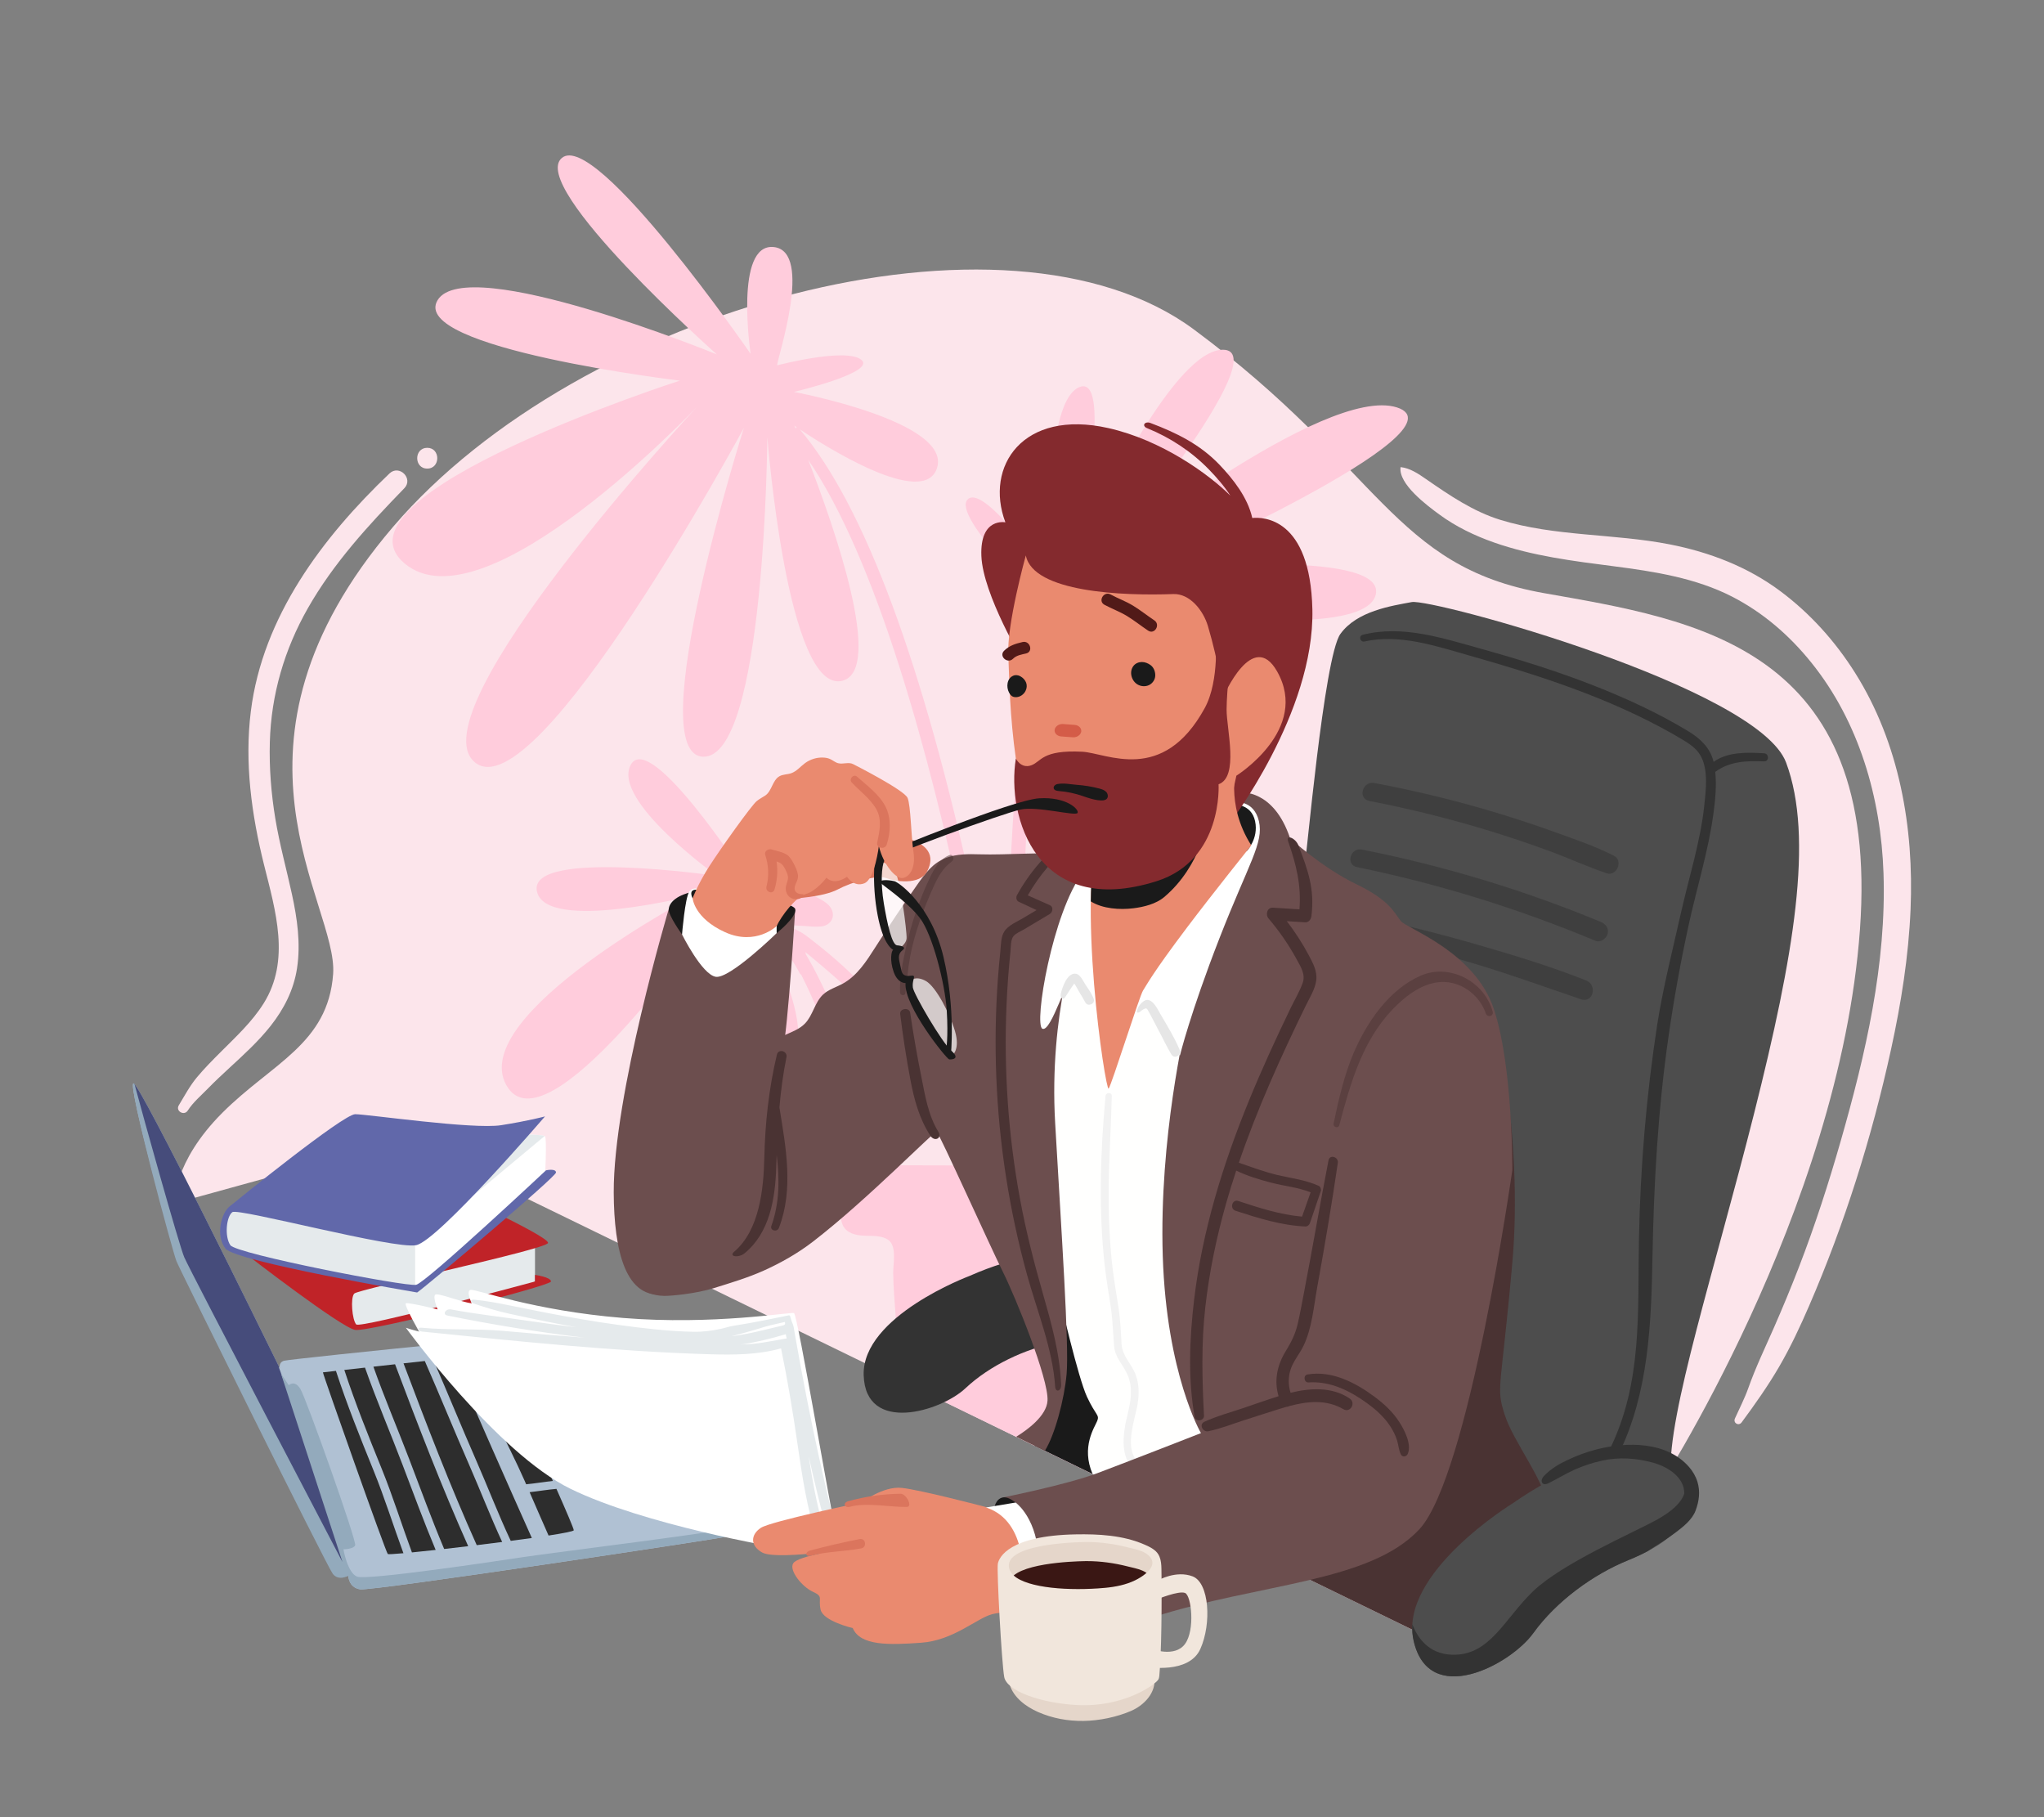 <svg xmlns="http://www.w3.org/2000/svg" enable-background="new 0 0 2250.169 2000" viewBox="0 0 2250.169 2000" id="thoughtful-male-teacher-character-with-laptop">
  <rect x="0" y="0" width="2250.169" height="2000" fill="#808080" stroke="none"/>
  <path fill="#fce5eb" d="M1587.04,1809.498L446.643,1254.286l-254.731,70.291c0,0-1.809-45.058,52.863-99.73
			c54.672-54.672,116.354-75.7,121.961-152.802c5.607-77.102-140.186-250.932,65.887-492.051
			c206.073-241.119,675.694-370.09,881.767-217.288c206.073,152.802,218.689,260.745,385.51,290.184
			c166.821,29.439,370.09,58.878,347.66,370.09c-22.43,311.212-225.699,621.022-225.699,621.022L1587.04,1809.498z"></path>
  <path fill="#fce5eb" d="M428.771 521.133c-73.918 70.493-139.606 157.751-152.626 261.73-7.108 56.763.834 114.226 14.61 169.39 12.553 50.27 29.232 104.822-.608 152.322-12.761 20.313-30.46 36.616-47.284 53.464-8.886 8.899-17.746 17.806-25.823 27.457-8.135 9.719-13.685 20.38-20.225 31.138-3.843 6.323 5.909 11.936 9.873 5.771 5.827-9.061 14.379-16.26 21.88-23.951 7.813-8.009 16.009-15.674 24.24-23.251 15.787-14.534 31.798-29.126 45.136-46.012 14.712-18.625 25.419-39.659 29.04-63.313 4.182-27.319.241-54.845-5.595-81.626-6.034-27.689-13.613-54.956-18.254-82.946-4.626-27.906-6.872-56.301-6.079-84.591 1.463-52.168 16.041-101.811 41.778-147.105 28.221-49.667 66.66-91.444 106.246-132.167C455.449 526.776 439.522 510.88 428.771 521.133zM470.331 492.903c-14.714 0-14.739 22.868 0 22.868C485.045 515.771 485.07 492.903 470.331 492.903zM2042.273 740.698c-21.881-34.767-49.445-65.455-82.384-90.037-35.969-26.844-77.898-42.879-121.731-51.472-61.395-12.036-126.511-8.493-186.529-26.998-29.812-9.192-56.07-27.061-81.708-44.836-8.597-5.96-17.675-12.128-28.079-13.209-2.656 18.767 29.589 42.561 42.896 52.312 18.15 13.301 38.606 23.13 59.782 30.578 42.577 14.976 87.758 20.553 132.302 26.282 44.344 5.703 90.196 12.962 129.866 33.339 34.341 17.64 63.205 42.662 87.452 72.786 52.368 65.062 76.56 148.855 79.342 231.603 3.364 100.044-19.736 199.267-47.104 294.841-13.386 46.745-28.323 93.042-45.856 138.406-8.65 22.383-17.829 44.599-27.465 66.575-9.726 22.182-20.334 44.155-28.418 66.995-4.049 11.441-9.73 22.344-14.698 33.408-2.265 5.044 4.093 8.749 7.376 4.312 14.67-19.826 29.047-40.219 41.454-61.557 12.343-21.228 22.891-43.807 32.654-66.329 19.638-45.302 36.848-91.609 51.853-138.646 15.131-47.433 27.968-95.753 38.584-144.394 11.025-50.514 19.229-101.995 21.415-153.706C2107.089 910.776 2090.912 817.984 2042.273 740.698z"></path>
  <path fill="#ffccdc" d="M1101.263,1284.274c-1.982-6.887-6.097-12.931-10.149-18.842
			c-48.662-70.987-98.147-142.875-162.093-201.195c-9.845-8.979-20.014-17.607-30.526-25.797
			c-5.044-3.931-10.109-8.195-15.529-11.599c-3.618-2.266-7.053-3.552-10.341-5.464c-0.649-1.068-1.306-2.13-1.975-3.185
			c5.571,0.76,12.643,0.84,15.09,1.05c5.826,0.5,12.338,1.091,18.171,0.503c12.574-1.268,17.443-14.022,8.294-23.484
			c-3.415-3.533-7.828-5.901-12.163-8.213c-24.896-13.273-52.918-20.944-80.805-24.885c0,0-103.994-160.596-124.947-121.224
			c-20.952,39.372,94.995,122.126,94.995,122.126s-207.067-30.2-198.28,16.578c8.788,46.779,174.468,4.432,174.468,4.432
			S514.392,1116.7,557.314,1194.274c42.921,77.574,218.906-174.008,218.906-174.008s-76.614,136.056-35.918,170.343
			c40.696,34.287,69.15-169.499,69.15-169.499s18.957,170.075,57.849,144.46c28.173-18.555-2.437-92.682-21.453-132.142
			c0.135-0.664,0.144-1.354-0.045-2.046c-0.68-2.479-1.535-4.873-2.434-7.261c1.032,0.99,2.074,1.969,3.088,2.976
			c4.355,4.328,8.557,8.818,12.605,13.434c8.162,9.304,15.391,18.969,20.919,30.07c0.522,1.049,1.252,1.818,2.099,2.348
			c13.936,27.422,25.32,56.122,35.486,85.13c2.739-13.377,3.002-27.416,1.443-41.678c-0.038-0.349-0.024-0.665-0.009-0.98
			c-10.325-24.875-20.995-46.621-31.984-65.216c0.01-0.733-0.106-1.498-0.391-2.278c30.91,25.337,60.774,51.907,88.439,80.726
			c42.272,44.037,79.461,93.501,105.394,148.761c4.659,9.927,9.249,20.428,17.784,27.312
			C1102.759,1299.163,1103.244,1291.161,1101.263,1284.274z"></path>
  <path fill="#ffccdc" d="M1537.915,448.469c-79.933-25.614-323.8,168.828-323.8,168.828s193.577-233.314,131.757-232.346
			c-51.926,0.813-131.379,164.512-155.482,216.891c-1.785,2.173-3.54,4.453-5.267,6.831c8.287-40.237,38.983-199.389,2.334-182.221
			c-41.911,19.633-30.582,211.997-30.582,211.997s-72.456-106.33-91.374-88.975c-18.918,17.354,80.88,113.234,80.88,113.234
			s1.105,8.627,3.268,21.816c-23.349,74.326-36.342,183.711-38.767,327.319c-1.178,69.923,0.438,138.13,2.83,195.12
			c-10.334-62.388-24.299-139.272-41.857-219.947c-56.059-257.587-120.413-430.586-191.311-514.359
			c26.891,17.94,136.352,87.578,150.951,42.562c16.662-51.378-157.491-83.842-157.491-83.842s91.11-21.463,74.196-35.326
			c-16.914-13.863-92.635,6.075-92.635,6.075c-0.61-6.156,40.422-125.216-3.58-130.177c-44.003-4.962-25.644,117.535-25.644,117.535
			S655.758,142.222,618.494,173.887c-37.264,31.665,170.61,216.182,170.61,216.182s-275.331-112.563-307.382-59.66
			c-32.051,52.904,266.735,88.552,266.735,88.552s-391.555,125.835-303.298,201c88.257,75.165,321.738-171.749,321.738-171.749
			S455.172,783.689,522.828,839.141c67.655,55.452,296.057-368.11,296.057-368.11s-113.559,359.343-44.935,361.864
			c68.624,2.521,70.777-351.994,70.777-351.994s21.912,283.756,82.551,268.421c46.359-11.723-8.96-169.582-37.586-243.282
			c75.118,109.959,133.262,321.904,173.291,511.616c-0.064-0.092-0.136-0.182-0.201-0.274c3.267,13.294,6.277,26.645,8.578,40.157
			c0.072,0.42,0.094,0.824,0.086,1.215c11.886,59.078,21.936,114.992,30.107,163.745c-2.736-9.524-5.58-18.812-8.516-27.666
			c-3.562-10.74-7.174-21.06-10.83-30.98c-0.939,10.748-3.172,21.185-6.873,31.17c9.96,30.183,18.568,60.49,25.736,88.119
			c-41.71-0.29-83.42-0.631-125.131-0.53c-10.244,0.025-38.623-5.248-46.994,1.944c-10.01,8.6-4.95,42.416-3.552,53.976
			c0.507,4.186,1.213,8.494,3.488,12.045c4.214,6.576,12.699,8.938,20.494,9.436c7.794,0.497,15.83-0.307,23.247,2.142
			c3.019,0.997,5.952,2.598,7.852,5.149c6.158,8.271,2.73,24.291,2.829,34.022c0.157,15.388,1.533,30.884,2.61,46.23
			c0.973,13.875-2.742,46.849,1.493,70.007l229.775,112.007c17.023-4.378,35.552-13.909,44.632-24.831
			c2.017-2.426,2.593-5.704,3.098-8.819c6.526-40.308,13.054-80.616,19.58-120.924c4.114-25.412,6.368-51.62,7.556-77.333
			c1.015-21.966,0.134-27.246,24.923-29.479c7.104-0.64,13.996-3.462,19.506-7.99c-0.355-19.897,2.929-43.898-1.125-63.326
			c-3.031-14.525-11.987-12.214-25.298-12.271c-23.445-0.1-46.89-0.326-70.335-0.489c-35.659-0.248-71.317-0.496-106.976-0.745
			c-8.268-148.291-15.319-407.99,22.799-566.762c10.277,50.245,28.991,115.281,55.081,99.69
			c41.404-24.743-28.221-154.572-28.221-154.572s138.052,169.483,185.095,123.543c47.042-45.94-114.598-115.052-114.598-115.052
			s248.776,37.255,261.594-15.612c12.818-52.867-242.653-27.543-242.653-27.543S1617.849,474.083,1537.915,448.469z
			 M875.768,471.415c-0.76-1.813-1.18-2.798-1.18-2.798s0.862,0.602,2.456,1.686L875.768,471.415z"></path>
  <g>
    <path fill="#e5eaec" d="M588.969,1371.758v38.765l-17.594,9.691c0,0-173.742,46.034-182.539,38.766
				c-8.797-7.269-18.147-52.563-18.147-52.563L588.969,1371.758z"></path>
    <path fill="#c02328" d="M272.274,1381.45c0,0,103.366,79.953,118.76,82.376c15.395,2.423,215.529-48.457,215.529-53.302
				c0-4.846-17.594-7.268-17.594-7.268v7.268c0,0-192.436,52.091-196.835,47.245c-4.399-4.846-6.598-29.074-2.199-33.92
				c4.399-4.846,211.13-48.457,213.329-55.725c2.199-7.269-125.359-65.417-125.359-65.417L272.274,1381.45z"></path>
    <path fill="#fff" d="M553.781,1248.194c0,0,43.985,0,46.185,2.423c2.199,2.423,0,46.034,0,46.034l-142.953,123.564
				l-189.137-38.765c0,0-21.993-4.846-21.993-24.229s6.598-29.074,24.192-38.765
				C287.669,1308.765,553.781,1248.194,553.781,1248.194z"></path>
    <path fill="#e5eaec" d="M599.617,1250.388c-4.669-2.194-45.836-2.194-45.836-2.194s-266.112,60.571-283.706,70.262
				c-17.594,9.691-24.192,19.382-24.192,38.765s21.993,24.229,21.993,24.229l189.137,38.765v-50.879L599.617,1250.388z"></path>
    <path fill="#6168aa" d="M459.212,1422.638c0,0-200.134-33.92-211.13-48.457c-10.996-14.537-4.398-38.765,4.399-46.034
				c8.797-7.269,125.358-101.759,138.554-101.759c13.196,0,129.757,16.96,160.547,12.114c30.79-4.846,48.384-9.691,48.384-9.691
				s-117.661,136.89-141.853,141.736c-24.192,4.846-195.735-41.188-202.333-36.342c-6.598,4.846-8.797,26.651-2.199,36.342
				c6.598,9.691,193.536,46.034,204.532,43.611c10.996-2.423,142.953-125.987,142.953-125.987s10.996-2.423,10.996,2.423
				C612.062,1295.439,471.308,1414.158,459.212,1422.638z"></path>
    <path fill="#b0c1d3" d="M308.197,1506.402c0,0-2.15-6.45,4.3-8.601c6.45-2.15,367.673-38.702,376.273-36.552
				c8.601,2.15,135.459,199.962,137.609,215.013c2.15,15.051-17.201,12.901-25.802,15.051
				c-8.601,2.15-391.324,60.204-404.225,58.054c-12.901-2.15-12.901-15.051-12.901-15.051s-6.45,4.3-12.901-4.3
				c-6.451-8.601-172.011-335.421-176.311-346.172c-4.3-10.75-53.753-189.212-47.303-191.362
				C153.388,1190.332,308.197,1506.402,308.197,1506.402z"></path>
    <path fill="#2d2d2d" d="M411.191 1618.468c-14.709-36.17-29.226-72.432-41.374-109.55-8.818.992-14.316 1.614-14.316 1.614 0 2.38 69.036 197.586 71.416 199.966.413.413 6.855.037 17.207-.891C432.985 1679.297 423.37 1648.414 411.191 1618.468zM443.261 1612.548c-13.598-35.828-28.745-71.062-41.452-107.22-8.272.925-16.047 1.797-22.764 2.552 12.056 36.636 26.398 72.446 40.925 108.167 12.385 30.455 22.128 61.874 33.51 92.677 7.602-.747 16.477-1.679 26.124-2.74C466.713 1675.151 455.119 1643.792 443.261 1612.548zM434.92 1501.644c-7.943.879-16.029 1.779-23.856 2.651 12.117 34.251 26.427 67.661 39.373 101.606 12.622 33.096 24.769 66.394 38.517 99.041 8.479-.956 17.402-1.993 26.467-3.075C486.096 1636.155 460.266 1568.977 434.92 1501.644zM516.306 1611.927c-16.566-37.81-32.06-76.08-48.666-113.872-7.124.771-15.088 1.643-23.416 2.561 25.343 67.315 51.171 134.473 80.607 200.119 9.39-1.141 18.825-2.319 27.998-3.5C539.852 1669.171 528.689 1640.19 516.306 1611.927zM542.982 1557.452c10.252-.584 20.436-1.92 30.652-2.972-5.78-11.787-9.944-19.602-11.026-20.143-2.872-1.436-17.426.159-29.053 1.651C536.54 1543.204 539.688 1550.357 542.982 1557.452zM612.563 1638.784c-9.896.845-19.678 2.556-29.53 3.646 6.937 15.915 13.81 31.857 20.862 47.719 16.8-2.595 27.749-4.731 27.749-5.837C631.644 1682.605 623.381 1663.148 612.563 1638.784zM577.234 1629.178c.667 1.516 1.328 3.036 1.994 4.553 9.845-.908 19.6-2.636 29.44-3.685-10.122-22.619-21.745-47.949-30.821-66.874-10.255.952-20.467 2.303-30.731 3.07C557.145 1587.228 567.884 1607.933 577.234 1629.178zM498.834 1496.267c-.643-.767-1.216-1.209-1.691-1.209-1.066 0-8.774.778-20.067 1.982 16.015 36.627 31.048 73.676 47.091 110.292 12.883 29.403 24.432 59.572 38.085 88.678 8.136-1.07 15.956-2.13 23.231-3.155C556.231 1627.489 527.374 1561.947 498.834 1496.267zM539.993 1490.297l-19.044 2.38 4.761 9.522-15.521 1.725c2.714 5.569 5.399 11.152 8.01 16.771l14.653-1.832 4.761 9.522 21.425-2.381L539.993 1490.297z"></path>
    <path fill="#464c7b" d="M307.122,1505.327l-0.059-1.238c-13.858-28.257-151.949-309.475-159.946-311.549
				c4.972,46.904,44.151,173.85,45.608,178.561c1.711,5.533,146.648,293.336,165.999,329.889
				c19.351,36.552,23.651,32.252,23.651,32.252l-30.102-103.206L307.122,1505.327z"></path>
    <path fill="#93aabc" d="M383.452,1734.316c0,0,0,12.901,12.901,15.051c12.901,2.15,395.625-55.903,404.225-58.054
				c8.6-2.15,27.952,0,25.802-15.051c-0.199-1.394-1.473-4.362-3.617-8.59c0.566,5.164-0.376,9.46-3.908,11.815
				c-6.45,4.3-215.013,30.102-242.965,34.402c-27.952,4.3-172.011,25.802-182.762,21.501c-10.751-4.3-15.051-30.102-15.051-30.102
				s10.751,0,12.901-4.3c2.15-4.301-53.753-161.26-60.204-172.011c-6.45-10.751-12.901-4.3-12.901-4.3l-8.601-12.901l67.729,207.488
				c0,0-167.711-320.37-174.161-335.421c-5.608-13.085-45.315-155.044-54.749-190.497c-0.54-0.622-0.938-0.937-1.155-0.865
				c-6.45,2.15,43.003,184.911,47.303,195.662c4.3,10.751,165.56,335.421,172.011,344.021
				C372.701,1740.766,383.452,1734.316,383.452,1734.316z"></path>
    <path fill="#93aabc" d="M758.344,1611.193c-3.681-7.419-7.367-14.832-11.142-22.205c-2.048-4.001-9.14-0.606-7.154,3.498
				c2.929,6.052,5.914,12.073,8.912,18.089c-18.461,3.972-70.6,13.826-76.662,13.515c-3.911,1.355-7.328,0.312-10.248-3.13
				c-1.315-2.502-2.63-5.003-3.944-7.505c-4.602-8.756-9.203-17.512-13.805-26.267c-4.602-8.756-9.198-17.515-13.805-26.267
				c-2.633-5-5.277-9.994-7.918-14.99c-2.75-5.201-9.109-11.476-2.791-16.681c5.404-4.452,17.452-6.507,23.832-7.797
				c11.221-2.269,24.502-2.805,35.722-5.074c3.945-0.798,9.134-6.436,5.13-5.677c-14.058,2.669-34.605,3.969-48.66,6.654
				c-8.126,1.553-20.823,2.534-26.786,9.288c-5.032,5.699,1.099,12.57,3.963,18.048c6.876,13.149,13.771,26.288,20.679,39.42
				c6.576,12.502,12.998,25.1,19.734,37.516c5.12,9.438,8.612,11.906,19.345,10.45c27.274-3.702,56.575-9.035,83.492-14.746
				C759.11,1616.723,759.373,1613.269,758.344,1611.193z"></path>
    <g>
      <path fill="#4d4d4d" d="M1436.121,953.541c1.633-2.056,21.259-230.558,39.483-255.792
				c18.224-25.233,56.074-30.841,78.504-35.046c22.43-4.205,381.304,93.924,412.145,176.634
				c30.841,82.71,8.411,213.082-35.046,385.51c-43.458,172.428-95.568,332.679-91.943,396.945
				c3.626,64.265-147.775,90.901-174.41,81.088c-26.635-9.813-204.721-179.893-204.721-179.893L1436.121,953.541z"></path>
      <path fill="#333" d="M1942.007,829.141c-18.145-1.095-40.154-1.814-55.541,9.452
				c-3.847-15.652-14.524-25.605-28.185-33.895c-32.943-19.989-68.247-36.169-104.078-50.223
				c-40.423-15.855-82.009-28.721-123.819-40.36c-42.022-11.698-86.601-26.596-130.34-15.341c-4.74,1.22-2.733,8.363,2.015,7.308
				c38.714-8.601,78.669,4.991,115.663,15.508c36.057,10.251,71.983,21.044,107.252,33.776
				c35.479,12.807,70.294,27.494,103.561,45.324c8.135,4.36,16.216,8.866,24.108,13.655c7.413,4.497,14.872,9.461,19.305,17.137
				c8.975,15.543,6.016,38.421,4.196,55.41c-4.243,39.597-16.672,78.119-25.4,116.862c-8.757,38.874-20.373,85.06-26.426,124.445
				c-11.969,77.889-18.512,156.452-20.056,235.23c-1.577,80.405,4.148,157.979-32.19,231.927c-3.159,6.429,6.472,12.097,9.646,5.638
				c33.181-67.523,36.095-143.675,37.437-217.494c1.481-81.476,6.112-162.494,17.74-243.218
				c5.94-41.234,13.367-82.253,22.266-122.95c8.808-40.279,21.36-80.106,26.981-121.008c2.086-15.182,3.723-31.249,2.119-46.711
				c15.965-11.816,34.437-12.336,53.748-11.579C1947.751,838.26,1947.687,829.485,1942.007,829.141z"></path>
      <path fill="#333" d="M1776.699 941.886c-20.188-10.329-42.299-17.806-63.598-25.516-21.845-7.908-43.907-15.218-66.15-21.922-44.087-13.288-88.878-24.142-134.132-32.635-12.878-2.417-18.431 17.253-5.45 19.77 44.764 8.677 89.063 19.663 132.656 33.042 21.798 6.69 43.418 13.958 64.828 21.802 21.366 7.828 42.2 17.416 63.712 24.757C1779.824 965.026 1787.356 947.339 1776.699 941.886zM1762.211 1014.708c-84.817-35.179-173.007-61.781-263.069-79.652-12.594-2.499-18.013 16.745-5.334 19.347 89.958 18.46 177.929 45.748 262.65 81.172 5.394 2.255 11.902-2.432 13.31-7.557C1771.479 1021.795 1767.631 1016.956 1762.211 1014.708zM1746.276 1079.234c-39.465-15.727-80.587-28.127-121.378-39.894-40.941-11.811-82.288-22.152-123.955-31.068-12.521-2.679-17.893 16.452-5.31 19.263 41.574 9.288 82.841 19.94 123.686 32.043 40.912 12.124 80.883 26.618 121.251 40.354C1753.869 1104.458 1758.824 1084.234 1746.276 1079.234z" opacity=".5"></path>
    </g>
    <path fill="#4a3333" d="M1656.443,1557.087c-9.813-30.841-4.205-25.234,8.411-166.821
			c12.617-141.587-21.028-278.969-21.028-278.969l-79.906,217.287l-248.517,348.666l271.636,132.248l59.46-41.906
			c32.526-40.336,63.101-83.666,60.41-101.161C1701.303,1629.983,1666.256,1587.927,1656.443,1557.087z"></path>
    <g>
      <path fill="#4d4d4d" d="M1665.556,1654.515c0,0-126.167,77.102-109.345,151.4c16.822,74.298,106.541,26.635,131.774-8.411
				s65.887-64.485,103.737-79.906c37.85-15.42,75.7-39.252,65.887-79.906C1847.797,1597.039,1772.096,1580.217,1665.556,1654.515z"></path>
      <path fill="#333" d="M1859.409,1614.679c-24.624-28.235-68.375-27.876-101.719-19.356
				c-11.132,2.844-21.959,6.875-32.331,11.809c-9.904,4.711-17.724,9.318-25.457,17.244c-5.352,5.485-2.262,11.469,4.206,8.411
				c9.403-4.446,19.52-10.788,29.089-15.076c9.647-4.323,19.799-7.592,30.105-9.924c18.873-4.269,37.798-2.954,56.643,2.212
				c15.727,4.312,34.602,15.899,34.172,34.121c-3.328,9.851-13.097,19.146-30.151,28.62
				c-25.234,14.019-103.737,47.663-135.98,78.504c-32.243,30.841-47.663,71.495-89.719,70.093
				c-25.969-0.866-38.031-19.364-43.466-33.394c-0.36,5.981,0.055,11.986,1.411,17.973c16.822,74.298,106.541,26.635,131.774-8.411
				s65.887-64.485,103.737-79.906c4.835-1.97,9.623-4.059,14.335-6.311c2.349-1.122,4.678-2.285,6.983-3.494
				c2.049-1.075,3.615-2.469,5.541-3.659c8.785-5.427,17.46-10.865,25.722-17.083c8.415-6.333,18.469-14.142,22.289-24.317
				c3.835-10.217,5.333-20.881,2.115-31.51C1866.855,1625.107,1863.602,1619.487,1859.409,1614.679z"></path>
    </g>
    <g>
      <path fill="#333" d="M1067.207,1404.461c0,0-118.439,44.173-116.415,109.268c2.025,65.095,85.082,39.697,111.964,14.39
				c26.882-25.306,65.794-43.396,100.071-50.177c34.276-6.781,69.922-20.621,68.304-56.339
				C1229.513,1385.887,1168.718,1359.447,1067.207,1404.461z"></path>
    </g>
    <g>
      <path fill="#1a1a1a" d="M1217.139,1629.408c6.101-0.158,10.058-0.548,10.337-0.827l63.083-140.186l-65.887-92.523
				l-89.719,35.047c0,0,22.43,51.869,26.635,91.12c3.945,36.816-15.542,39.102-22.603,69.319L1217.139,1629.408z"></path>
      <path fill="#fffffe" d="M1399.904,1627.179l68.691-619.62l-242.521-89.719l-130.372,151.4l71.495,361.679
				c0,0,19.626,85.513,29.439,106.541c9.813,21.028,14.019,19.626,11.215,26.635c-2.664,6.66-17.961,28.512-5.053,58.33
				l37.235,18.128C1296.712,1645.864,1399.904,1627.179,1399.904,1627.179z"></path>
      <path fill="#f2f2f2" d="M1258.93,1614.366c-23.162-13.615-11.457-44.74-7.327-64.998
				c2.412-11.833,2.962-23.914-1.099-35.461c-4.348-12.362-15.005-20.98-15.79-34.51c-0.775-13.379-1.33-26.497-3.316-39.788
				c-2.193-14.681-4.892-29.268-6.621-44.018c-3.459-29.515-4.495-59.262-4.245-88.963c0.281-33.458,2.669-66.829,3.421-100.266
				c0.101-4.505-6.498-4.348-6.9,0c-5.695,61.609-7.796,124.926-0.919,186.505c1.637,14.652,4.104,29.163,6.402,43.72
				c2.387,15.122,2.681,29.985,3.954,45.161c1.085,12.936,9.976,20.321,14.849,31.654c6.159,14.324,3.525,28.899-0.056,43.495
				c-5.133,20.923-10.421,52.478,13.584,64.419C1259.469,1623.606,1263.441,1617.017,1258.93,1614.366z"></path>
    </g>
    <g>
      <path fill="#6c4e4e" d="M1118.647,1581.457l31.6,15.385c10.928-17.065,21.557-56.999,23.958-84.615
				c2.804-32.243-5.607-154.204-12.617-276.165c-7.009-121.961,25.233-208.876,25.233-208.876l65.887-74.298
				c0,0-28.037-8.411-71.494-12.617c-29.715-2.876-73.189,1.055-103.078,0.07c-11.93-0.393-24.802-0.417-36.163,3.753
				c-14.95,5.487-23.395,17.153-32.363,29.91c-15.826,22.512-31.146,45.381-45.944,68.583
				c-9.769,15.317-19.997,31.443-35.943,40.146c-7.212,3.936-15.471,6.269-21.506,11.844c-9.343,8.63-11.26,23.046-20.161,32.13
				c-6.136,6.262-14.784,9.193-22.733,12.89c-7.463,3.471-15.347,8.202-17.646,16.536c-1.431,5.189-2.001,9.609-4.612,14.507
				c-3.644,6.833-7.38,13.619-11.049,20.44c-10.373,19.289-20.636,38.638-30.763,58.058c-7.657,14.685-14.799,29.752-22.867,44.211
				c-2.697,4.833-6.874,8.852-10.1,13.362c-4.374,6.115-9.846,11.335-15.35,16.415c-13.9,12.829-28.354,25.258-39.917,40.228
				c-5.224,6.763-9.881,14.133-12.264,22.34c-2.383,8.207-2.308,17.375,1.598,24.976c5.779,11.247,18.635,15.459,30.627,15.699
				c7.786,0.156,35.287-2.459,54.855-8.557c18.321-5.71,37.545-11.444,54.981-19.296c19.224-8.658,37.718-19.175,54.422-32.082
				c61.682-47.663,133.176-121.961,135.98-120.559c2.804,1.402,58.878,126.167,72.897,154.204
				c14.019,28.037,50.467,117.756,49.065,141.587C1152.191,1558.441,1131.073,1573.816,1118.647,1581.457z"></path>
      <path fill="#4a3333" d="M1180.923 927.362c3.654-2.992-1.253-9.457-5.096-6.605-23.315 17.299-42.275 39.135-56.29 64.562-1.274 2.31-.746 5.972 1.886 7.195 6.572 3.053 13.129 6.136 19.694 9.206-4.902 2.923-9.801 5.852-14.701 8.778-6.735 4.023-16.503 7.89-20.845 14.847-3.909 6.262-3.606 15.023-4.352 22.125-1.021 9.725-1.892 19.466-2.611 29.218-2.677 36.351-3.269 72.849-1.794 109.267 2.969 73.307 14.311 146.311 33.791 217.045 11.019 40.009 28.245 81.564 30.984 123.245.458 6.971 6.866 4.993 6.586-2.101-1.368-34.611-10.927-68.255-20.394-101.358-9.751-34.096-18.481-68.362-24.915-103.255-12.967-70.316-17.885-142.127-14.805-213.559.843-19.539 2.283-39.051 4.324-58.502.516-4.923.09-13.203 3.377-17.114 2.751-3.274 7.921-5.216 11.542-7.378 9.499-5.672 19.014-11.317 28.484-17.036 3.271-1.975 3.965-7.823 0-9.605-8.098-3.641-16.225-7.212-24.339-10.813C1144.202 963.226 1161.014 943.664 1180.923 927.362zM1032.969 1245.691c-11.37-18.473-14.704-40.696-18.929-61.646-4.642-23.023-8.645-46.187-12.079-69.421-.91-6.159-11.744-4.772-10.972 1.485 3.004 24.315 6.722 48.51 11.282 72.584 4.063 21.455 9.757 42.731 21.936 61.388C1028.802 1257.119 1037.434 1252.947 1032.969 1245.691z"></path>
      <path fill="#4a3333" d="M1045.12,941.254c-10.325,4.075-16.485,14.537-21.092,24.089
				c-6.311,13.085-11.729,26.642-16.373,40.402c-4.758,14.1-8.448,28.459-11.571,43c-3.028,14.096-5.811,29.226-5.256,43.697
				c0.122,3.182,5.388,4.284,5.873,0.795c1.866-13.421,2.736-26.892,5.213-40.254c2.398-12.93,6.054-25.62,10.268-38.068
				c4.391-12.97,9.526-25.7,15.182-38.168c5.195-11.448,10.33-21.12,20.616-28.707
				C1051.046,945.78,1049.379,939.573,1045.12,941.254z" opacity=".5"></path>
    </g>
    <g>
      <path fill="#6c4e4e" d="M1664.854,1287.93c0,0-47.663,336.445-102.335,395.323
				c-54.672,58.878-176.739,59.414-292.988,96.728c-113.55,36.448-145.793,26.635-145.793,26.635l-19.626-158.41
				c0,0,70.093-14.019,103.737-26.635c33.644-12.617,114.251-44.158,114.251-44.158s-37.85-64.485-42.056-194.858
				c-4.205-130.372,25.233-253.736,25.233-253.736l60.28-256.539c0,0,36.448-4.206,54.672,50.467c0,0,35.047,32.243,72.896,50.467
				c37.85,18.224,42.056,32.243,49.065,40.654c7.009,8.411,81.308,33.645,102.335,96.728
				C1665.556,1173.679,1664.854,1287.93,1664.854,1287.93z"></path>
      <path fill="#4a3333" d="M1485.792,1539.304c-19.248-13.003-43.255-11.656-65.051-6.294
				c-2.623-8.273-2.701-17.265,0.009-25.58c3.087-9.474,9.892-17.12,14.188-26.012c9.394-19.44,11.229-42.941,15.033-63.964
				c8.27-45.707,16.088-91.505,22.787-137.469c0.962-6.597-8.915-9.647-10.244-2.824c-9.391,48.216-17.559,96.659-26.874,144.89
				c-2.277,11.791-4.344,23.674-7.095,35.366c-2.598,11.043-7.139,20.045-13.037,29.637c-9.684,15.747-13.068,32.649-7.962,49.722
				c-13.143,4.115-26.14,8.759-39.182,13.171c-14.144,4.785-29.079,8.725-42.617,15.043c-6.123,2.857-1.578,11.56,4.367,10.359
				c13.236-2.674,26.25-7.897,39.112-12.017c12.829-4.109,25.636-8.299,38.497-12.31c2.695-0.841,5.411-1.658,8.14-2.43
				c1.163-0.001,2.347-0.344,3.422-0.941c20.036-5.33,40.685-7.566,59.627,3.428
				C1486.58,1555.53,1493.001,1544.173,1485.792,1539.304z"></path>
      <path fill="#4a3333" d="M1540.549,1565.356c-7.063-11.07-16.74-20.052-27.208-27.845
				c-20.974-15.614-47.162-29.276-74.047-24.628c-4.915,0.849-3.807,9.065,1.182,8.734c24.506-1.624,46.324,9.524,65.601,23.685
				c9.29,6.824,18.081,14.863,24.414,24.57c3.179,4.873,5.787,10.057,7.512,15.624c1.607,5.186,1.768,10.721,4.289,15.565
				c1.813,3.484,6.346,2.042,7.567-0.989C1554.126,1589.474,1546.189,1574.197,1540.549,1565.356z"></path>
      <path fill="#4a3333" d="M1643.279,1113.622c-9.284-34.034-48.192-53.421-79.318-39.701
				c-35.364,15.589-59.669,51.781-74.241,86.172c-9.843,23.231-16.56,51.914-21.59,76.603c-0.828,4.066,5.188,5.814,6.273,1.729
				c12.088-45.514,25.17-92.52,58.667-127.449c14.749-15.38,34.94-31.022,57.404-30.102c20.664,0.847,38.676,15.565,45.327,34.809
				C1637.416,1120.353,1644.607,1118.491,1643.279,1113.622z" opacity=".5"></path>
      <path fill="#4a3333" d="M1451.71,1305.248c-14.45-6.598-30.101-8.305-45.416-11.934
				c-14.579-3.455-28.399-8.652-42.485-13.506c20.258-59.349,46.221-116.681,73.723-173.003c4.221-8.645,9.949-17.544,11.398-27.178
				c1.571-10.441-3.709-19.86-8.453-28.758c-6.92-12.977-14.956-25.289-23.864-36.958c6.72,0.422,13.441,0.845,20.161,1.268
				c4.062,0.256,6.526-3.415,6.947-6.947c3.563-29.824-3.545-49.69-14.378-77.774c-3.115-8.075-14.168-12.622-11.215-4.205
				c8.872,25.288,14.493,48.079,12.405,74.641c-9.72-0.61-19.44-1.219-29.161-1.829c-6.492-0.407-8.51,7.636-4.911,11.855
				c11.809,13.841,22.156,28.825,30.87,44.802c4.415,8.096,10.114,16.644,6.775,26.094c-3.322,9.403-8.798,18.457-13.141,27.435
				c-16.267,33.626-31.853,67.587-46.004,102.163c-28.864,70.525-51.581,144.006-60.493,219.901
				c-4.948,42.133-6.748,86.299,0.644,128.245c1.027,5.828,10.629,4.49,10.326-1.398c-2.051-39.875-3.062-79.159,1.394-118.94
				c4.371-39.017,12.384-77.552,23.13-115.3c3.389-11.905,7.067-23.712,10.948-35.448c12.372,5.935,25.889,10.025,39.068,13.411
				c14.139,3.633,29.221,5.039,42.838,10.493c-3.142,8.912-6.285,17.825-9.428,26.736c-24.153-2.142-47.273-9.619-70.202-17.209
				c-6.835-2.263-9.791,8.55-2.969,10.772c25.049,8.157,50.286,16.101,76.793,17.291c2.411,0.108,4.364-1.734,5.092-3.877
				c3.976-11.707,7.957-23.412,11.936-35.118C1454.696,1309.04,1453.64,1306.13,1451.71,1305.248z"></path>
    </g>
    <g>
      <path fill="#1a1a1a" d="M1094.3,1660.824c0,0,1.402-11.215,9.813-12.617c8.411-1.402,19.229,10.569,19.229,10.569
				l14.415,115.598c0,0-5.608,28.037-11.215,30.841c-5.608,2.804-14.019,0-25.233-60.28
				C1090.094,1684.655,1094.3,1660.824,1094.3,1660.824z"></path>
      <path fill="#fff" d="m1084.487 1659.422 33.645-5.607c0 0 25.233 18.224 25.233 65.887s-5.607 53.271-5.607 53.271l-21.976.829L1084.487 1659.422zM464.242 1470.818c0 0-20.155-34.936-17.468-36.279 2.687-1.344 34.935 6.718 34.935 6.718s-5.375-13.437-2.687-16.124c2.687-2.687 28.217 8.062 40.31 9.406 0 0-6.718-13.437-1.344-14.78 5.375-1.344 68.527 22.842 167.959 30.904 99.432 8.062 184.083-6.718 188.114-5.375 4.031 1.344 41.654 225.737 45.685 237.83 4.031 12.093-22.843 13.437-22.843 13.437L464.242 1470.818z"></path>
      <path fill="#fff" d="M910.561,1679.045c0,0-49.655-218.804-62.028-217.633
				c-16.555,1.567-112.868,18.812-292.921,16.124c-66.921-0.999-108.837-16.124-108.837-16.124s100.115,137.723,181.396,177.365
				s227.081,64.496,227.081,64.496L910.561,1679.045z"></path>
      <path fill="#e5eaec" d="M917.191,1670.867c-3.024-12.3-5.961-24.621-8.813-36.962
				c-4.828-20.891-9.412-41.839-13.772-62.833c-4.359-20.99-8.494-42.026-12.425-63.1c-1.967-10.545-3.883-21.099-5.75-31.662
				c-0.934-5.285-1.815-10.58-2.767-15.861c-0.332-1.845-0.957-3.26-1.692-4.947c-0.931-2.136-1.269-4.495-2.111-6.675
				c-0.128-0.331-0.276-0.679-0.57-0.877c-0.393-0.265-0.916-0.181-1.381-0.086c-4.963,1.011-9.926,2.021-14.89,3.032
				c-4.279,0.872-8.558,1.743-12.843,2.583c-5.703,1.119-11.417,2.183-17.141,3.192c-5.3,0.934-10.608,1.822-15.924,2.661
				c-4.56,0.721-8.837,2.298-13.387,3.266c-9.993,2.127-20.18,3.475-30.413,3.272c-27.595-0.546-55.394-3.851-82.715-7.598
				c-26.718-3.664-53.291-8.324-79.763-13.454c-13.25-2.568-26.483-5.223-39.705-7.935c-13.05-2.678-25.837-5.07-39.111-6.377
				c-4.201-0.414-4.948,2.803-1.344,4.031c13.082,4.459,27.118,8.667,40.606,11.606c13.603,2.964,27.222,5.851,40.875,8.578
				c10.832,2.163,21.683,4.238,32.555,6.198c-18.446-2.179-36.859-4.63-55.224-7.373c-26.848-4.01-56.336-7.185-82.997-12.291
				c-5.822-1.115-9.905,5.524-4.031,6.718c47.619,9.681,99.883,18.273,148.134,24.024c1.097,0.13,2.196,0.245,3.294,0.373
				c-30.026-2.264-60.029-4.832-90.026-7.492c-29.702-2.633-59.939-0.624-89.619-3.469c-5.655-0.542-5.078,3.686,0.514,4.251
				c105.416,10.662,210.792,21.783,316.773,24.956c26.273,0.787,52.84,0.621,78.299-6.48c7.13,34.554,12.919,69.307,17.964,104.232
				c2.648,18.333,5.334,36.67,8.849,54.86c1.672,8.654,3.512,17.283,5.669,25.83c2.14,8.475,3.732,18.851,8.502,26.278
				c2.256,3.513,8.601,2.407,8.333-2.257c-0.493-8.583-4.328-17.253-6.422-25.586c-2.25-8.957-4.256-17.972-6.038-27.033
				c-2.462-12.516-4.527-25.102-6.462-37.709c5.298,23.732,11.001,47.359,17.088,70.836
				C908.967,1679.975,918.767,1677.276,917.191,1670.867z M805.495,1470.721c9.875-2.587,19.75-5.19,29.507-8.198
				c4.661-1.437,9.081-2.896,13.849-3.986c5.08-1.162,10.16-2.324,15.241-3.486c0.722,2.623-0.22,3.427-2.508,3.955
				c-2.58,0.595-5.156,1.204-7.73,1.821c-5.136,1.23-10.265,2.487-15.406,3.692c-10.256,2.405-20.574,4.611-31.024,5.991
				c-0.713,0.094-1.507,0.098-2.201,0.278C805.313,1470.766,805.404,1470.745,805.495,1470.721z M858.844,1474.478
				c-6.016,1.077-12.019,2.137-18.063,3.123c-4.382,0.715-8.79,1.262-13.211,1.673c-4.281,0.398-8.748,0.229-12.989,0.846
				c17.109-2.489,34.061-6.67,50.471-11.575c0.255,1.691,0.487,2.998,1.101,4.623
				C863.711,1473.605,861.276,1474.043,858.844,1474.478z"></path>
      <path fill="#ea8a6f" d="M1086.873,1659.733c-0.736-0.258-1.338-0.629-1.856-1.056
				c-3.765-0.987-72.316-18.912-92.352-20.983c-20.604-2.131-43.757,15.854-43.757,15.854s-100.035,20.892-111.189,28.069
				c-11.154,7.176-12.433,19.539,1.351,27.211c9.084,5.057,41.555,2.582,62.644,0.307c-0.121,0.36-0.196,0.732-0.245,1.106
				c-11.926,2.514-25.534,6.221-28.225,10.45c-4.973,7.815,9.805,26.003,21.742,31.402c11.936,5.399,5.542,6.82,8.385,19.609
				c2.842,12.788,35.383,20.318,35.383,20.318c8.385,19.609,39.716,18.684,75.383,16.125c35.666-2.559,61.1-27.001,78.223-31.478
				c5.325-1.392,14.488-2.397,28.015-3.139C1131.112,1735.824,1129.82,1674.75,1086.873,1659.733z"></path>
      <path fill="#db755d" d="M933.768 1652.378c18.85-5.262 37.933-7.888 57.489-8.239 6.649-.119 13.691 14.403 7.101 14.521-18.591.333-44.551-5.207-62.45-.21C929.486 1660.242 927.411 1654.153 933.768 1652.378zM892.02 1706.618c18.005-4.821 36.143-9.015 54.438-12.586 6.556-1.28 8.245 8.942 1.711 10.217-18.294 3.571-37.31 3.235-55.315 8.056C886.41 1714.031 885.635 1708.328 892.02 1706.618z"></path>
    </g>
    <g>
      <path fill="#fff" d="M1357.848,882.794c1.402,0,22.43-2.804,28.037,21.028c5.608,23.831-11.215,46.261-43.457,128.971
				c-32.243,82.71-43.458,128.971-43.458,128.971s-25.233-60.28-33.644-61.682s-23.832,35.046-23.832,35.046l2.804-175.232
				L1357.848,882.794z"></path>
      <path fill="#fff" d="M1209.252,1112.698c0,0-19.626-43.458-26.635-42.056c-7.009,1.402-25.233,65.887-35.046,61.681
				c-9.813-4.206,11.215-128.97,44.859-172.428c33.645-43.458,60.28-7.009,60.28-7.009L1209.252,1112.698z"></path>
      <path fill="#1a1a1a" d="M1357.848,885.598c0,0,19.626-1.402,23.832,18.224c4.205,19.626-9.536,33.316-9.536,33.316
				l-22.707-16.494L1357.848,885.598z"></path>
      <path fill="#842a2e" d="M1080.358,611.843c-1.641-42.667,26.437-36.905,26.437-36.905
				c-23.104-61.595,19.217-124.928,113.338-103.751c58.732,13.215,110.416,50.6,134.35,74.367
				c-6.835-10.65-15.435-20.358-23.467-28.651c-19.174-19.796-42.708-35.28-68.207-45.621c-6.324-2.565-2.62-8.081,3.766-5.673
				c28.71,10.821,54.519,23.575,75.742,45.745c15.322,16.005,31.3,36.394,36.269,58.798c11.31-1.152,63.886-1.016,66.171,100.642
				c2.562,113.942-91.869,236.639-91.869,236.639l-29.626-0.663l-196.621-178.278
				C1126.641,728.493,1081.999,654.51,1080.358,611.843z"></path>
      <path fill="#ea8a6f" d="M1361.837,841.35c0,0-13.802,42.846,15.637,89.108c0,0-43.219,54.009-70.467,90.098
				c-38.877,51.49-44.811,63.819-48.69,69.714c-3.88,5.895-34.537,103.663-37.85,107.943c-3.313,4.28-36.713-213.625-8.411-294.389
				C1241.495,819.811,1361.837,841.35,1361.837,841.35z"></path>
      <path fill="#1a1a1a" d="M1215.448,933.142c-0.472,0.133-2.325,5.314-2.751,6.052c-1.215,2.101-2.637,4.075-4.118,5.994
				c-1.844,2.388-3.808,4.679-5.759,6.98c-0.018,0.071-0.035,0.143-0.053,0.214c-1.155,12.489-1.766,25.895-1.947,39.77
				c13.193,8.23,32.049,9.428,46.999,7.56c11.46-1.432,24.776-4.715,33.834-12.35c40.826-34.41,48.417-86.412,48.417-86.412
				S1215.462,933.138,1215.448,933.142z"></path>
      <path fill="#ea8a6f" d="M1110.04,721.527c1.214,20.613,1.032,166.088,41.88,212.033
								c21.586,24.279,64.731,29.29,92.323,25.808c84.963-10.724,104.007-43.197,116.862-105.578c0,0,81.255-50.788,44.74-114.906
								c-26.843-47.134-58.958,27.756-58.958,27.756s-5.249-37.489-17.094-77.439c-5.173-17.448-19.996-36.006-38.182-35.326
								c-54.889,2.052-154.336-1.658-162.317-42.535C1129.295,611.338,1108.049,687.724,1110.04,721.527z"></path>
      <path fill="#d45c48" d="M1161.024,803.221c0.536-3.67,4.735-6.613,9.138-6.289c4.332,0.319,8.666,0.639,12.998,0.958
								c4.386,0.324,7.672,3.651,7.13,7.36c-0.537,3.67-4.735,6.613-9.138,6.289c-4.332-0.319-8.664-0.638-12.998-0.958
								C1163.769,810.258,1160.483,806.931,1161.024,803.221z"></path>
      <path fill="#511a18" d="M1222.65 654.343c8.153 4.415 16.919 7.52 24.837 12.382 8.035 4.932 15.429 10.855 23.263 16.089 7.067 4.72.32 16.081-6.809 11.32-7.83-5.23-15.214-11.189-23.263-16.09-7.935-4.831-16.685-7.966-24.837-12.382C1208.336 661.597 1215.139 650.274 1222.65 654.343zM1105.339 716.316c5.842-5.818 12.551-7.782 20.355-9.645 8.197-1.957 12.21 10.609 3.928 12.587-5.164 1.233-10.551 1.962-14.461 5.854C1109.167 731.083 1099.322 722.309 1105.339 716.316z"></path>
      <path fill="#842a2e" d="M1118.326,834.962c0,0,5.547,11.443,16.877,7.436c11.329-4.006,11.419-17.203,56.147-14.985
							c26.837,1.331,88.572,36.453,134.819-47.88c16.933-30.878,11.824-81.317,11.824-81.317l17.019,23.396
							c0,0-4.637,38.458-4.703,59.475c-0.066,21.016,13.823,74.133-8.835,82.145c0,0,5.219,83.443-68.214,106.679
							C1141.776,1011.515,1107.752,899.349,1118.326,834.962z"></path>
      <path fill="#1a1a1a" d="M1267.864,733.126c2.754,2.731,4.06,6.82,3.91,10.704c-0.169,4.38-3.063,8.487-7.044,10.324
						c-3.981,1.836-8.86,1.426-12.601-0.858c-6.684-4.08-9.384-14.056-4.193-20.515c2.154-2.68,5.654-4.107,9.093-4.102
						c3.439,0.004,6.794,1.339,9.572,3.368C1267.05,732.376,1267.472,732.737,1267.864,733.126z"></path>
      <g>
        <path fill="#1a1a1a" d="M1129.706,751.629c-1.01-2.926-3.27-5.463-6.391-7.239c-2.354-1.339-5.32-1.729-7.812-0.669
						c-7.172,3.05-7.864,12.404-4.773,18.388c0.921,1.783,2.123,3.527,3.898,4.462c1.193,0.629,2.572,0.845,3.92,0.808
						c4.332-0.118,8.409-2.907,10.368-6.772C1130.502,757.48,1130.657,754.383,1129.706,751.629z"></path>
      </g>
      <g>
        <path fill="#1a1a1a" d="M1204.35,879.977c-5.102-1.174-10.13-2.98-12.643-3.849c-8.382-2.9-17.133-4.732-25.974-5.439
					c-1.908-0.153-4.87-0.551-5.626-2.664c-0.914-2.551,1.87-4.674,4.026-5.053c7.31-1.286,13.625,0.269,20.814,0.833
					c8.584,0.64,17.12,1.947,25.439,4.178c2.782,0.746,5.682,1.701,7.585,3.863c1.903,2.162,2.301,5.898,0.093,7.748
					C1215.457,881.776,1209.861,881.245,1204.35,879.977z"></path>
      </g>
      <path fill="#e6e6e6" d="M1204.055 1099.578c-1.964-5.726-5.75-10.667-9.056-15.681-2.5-3.793-5.398-10.998-10.295-12.034-9.631-2.038-15.417 15.201-16.906 21.977-1.021 4.65 2.438 7.705 5.005 3.438 1.026-1.706 7.345-11.442 9.848-14.702 2.179 3.096 3.926 6.844 5.813 9.914 2.225 3.619 4.407 7.206 6.383 10.97C1197.466 1108.452 1205.923 1105.022 1204.055 1099.578zM1298.53 1155.219c-5.573-13.202-13.401-25.914-20.616-38.281-2.663-4.565-4.938-9.558-8.764-13.309-1.681-1.648-3.836-3.157-6.299-3.035-2.916.144-5.66 2.673-7.456 4.758-1.923 2.234-3.3 4.942-3.935 7.823-.064.292-.117.614.027.875.154.279.489.405.805.451 1.793.258 3.258-1.285 4.681-2.407.997-.787 2.119-1.415 3.31-1.855.489-.18 1.018-.331 1.527-.22.849.185 1.373 1.014 1.802 1.769 4.318 7.597 8.11 15.488 12.257 23.13 4.592 8.462 8.622 17.365 13.62 25.585C1293.097 1166.438 1301.075 1161.251 1298.53 1155.219z"></path>
    </g>
    <g>
      <path fill="#fff" d="M1002.667,1078.936c0,0,5.923-5.273,16.794,0.976
				c10.87,6.249,26.038,35.215,31.896,55.214c5.859,19.999-2.945,26.509-2.945,26.509S999.397,1111.043,1002.667,1078.936z" opacity=".7"></path>
      <path fill="#6c4e4e" d="M875.32,1001.985c0,0-7.294,125.987-14.176,159.187c-6.882,33.201-20.733,178.341-36,210.869
				c-15.267,32.528-48.134,44.487-92.349,52.191c-44.215,7.704-56.867-47.997-57.157-111.468
				c-0.492-107.544,60.558-312.096,60.558-312.096L875.32,1001.985z"></path>
      <path fill="#1a1a1a" d="M750.834,1028.564c0,0-15.199-20.908-14.639-27.895c0.56-6.987,8.332-16.208,31.138-20.004
				c22.806-3.796,105.976,11.314,108.098,19.922c2.122,8.609-20.408,26.49-20.408,26.49l-59.086,17.762L750.834,1028.564z"></path>
      <path fill="#fff" d="M773.036,979.716c0,0-9.445-4.977-14.198,1.674c-4.753,6.651-8.003,47.174-8.003,47.174
				s21.79,43.939,37.049,46.569c15.259,2.63,67.141-48.056,67.141-48.056s-0.501-11.291,1.233-15.371
				C857.991,1007.627,773.036,979.716,773.036,979.716z"></path>
      <path fill="#1a1a1a" d="M762.469,988.713c0,0-5.675-10.3,5.24-9.424c10.915,0.875,19.576,15.634,19.576,15.634
				L762.469,988.713z"></path>
      <path fill="#db755d" d="M872.137,989.072c0,0,33.873-1.502,50.029-10.05c16.156-8.549,43.49-16.2,53.048-12.621
				c9.557,3.579,37.28,8.616,45.612-7.592c8.332-16.208,2.466-30.742-27.94-37.4c-30.406-6.658-123.641-1.48-123.641-1.48
				L872.137,989.072z"></path>
      <path fill="#fff" d="M988.611,1044.825c0,0,8.833-4.917,9.393-11.904
				c0.56-6.987-7.196-68.082-13.622-75.63c-6.426-7.547-17.493-9.842-17.493-9.842S968.323,1034.76,988.611,1044.825z" opacity=".7"></path>
      <path fill="#1a1a1a" d="M1143.981,878.682c-29.681,1.838-166.414,58.375-166.414,58.375l-0.837-7.099
				c0,0-4.08-1.734-9.251,1.367c-5.171,3.101-8.198,40.83-1.218,76.549c5.721,29.282,14.185,36.096,17.052,37.603
				c-0.122,0.079-0.249,0.166-0.403,0.298c-1.509,1.285-3.692,10.955,0.889,23.979c4.581,13.025,13.077,12.3,13.077,12.3
				c-2.018,25.152,45.313,83.797,48.108,84.021c2.795,0.224,12.688-0.388,2.182-9.669c-10.506-9.281-41.405-62.389-42.242-69.488
				c-0.837-7.099,2.294-11.067,1.009-12.576c-1.285-1.51-5.701,0.949-9.781-0.785s-3.744-5.926-5.866-14.534
				c-2.122-8.608,0.897-11.179,3.916-13.75c3.019-2.57-1.061-4.304-6.651-4.752c-5.589-0.448-10.783-23.367-14.579-46.173
				c-3.796-22.806-2.339-40.972,0.515-46.944c2.854-5.972,131.197-52.186,149.811-56.318c18.614-4.132,61.26,7.727,62.994,3.647
				C1188.024,890.653,1173.662,876.843,1143.981,878.682z"></path>
      <path fill="#ea8a6f" d="M762.469,988.713c0,0,5.425-15.035,18.285-35.098c12.86-20.064,46.128-66.618,52.166-71.759
				c2.923-2.489,6.286-4.052,9.475-6.189c7.442-4.989,7.896-16.947,15.73-21.295c3.878-2.152,8.641-1.84,12.837-3.276
				c6.073-2.078,10.27-7.508,15.467-11.275c5.608-4.064,12.582-6.208,19.505-5.994c2.667,0.082,5.354,0.513,7.792,1.6
				c3.087,1.376,5.718,3.772,8.987,4.626c5.366,1.401,11.505-1.594,16.414,0.986c0,0,56.508,28.556,60.027,37.276
				c3.52,8.721,3.736,41.084,6.471,59.586c2.735,18.502-5.037,27.723-12.135,28.56c-7.099,0.837-20.707-13.615-26.012-35.136
				c0,0-4.312,36.22-15.939,40.912c-11.627,4.693-19.115-7.159-19.115-7.159s-13.473,10.17-22.582,1.001
				c0,0-11.015,14.586-22.53,17.882c-11.515,3.295-27.282,24.532-32.371,35.375c0,0-22.866,22.074-56.791,6.695
				C764.225,1010.653,762.469,988.713,762.469,988.713z"></path>
      <path fill="#db755d" d="M875.012 979.762c-.659-2.129-.015-4.604.904-6.712 1.564-3.587 3.106-6.625 2.4-10.615-.622-3.518-1.991-6.87-3.615-10.035-1.902-3.711-4.348-8.677-7.865-11.21-4.779-3.443-11.92-4.516-17.442-6.237-3.397-1.058-8.333 1.851-6.99 5.952 3.757 11.472 4.359 23.237 1.368 34.975-1.463 5.745 7.029 9.056 8.812 3.207 3.106-10.19 3.895-20.604 2.284-30.916.474.175.952.342 1.425.521 3.879 1.469 5.186 2.783 7.237 6.432 1.65 2.937 3.349 6.134 3.845 9.504.567 3.856-1.349 6.979-2.081 10.634-1.11 5.541 1.116 11.308 6.513 13.59 4.325 1.828 11.546 1.164 12.837-4.513-1.672-.189-3.36-.107-5.013-.565-1.65-.457-3.234-1.395-4.111-2.865C875.301 980.54 875.134 980.157 875.012 979.762zM975.009 888.154c-6.621-13.343-20.735-23.704-31.683-33.385-3.693-3.266-9.113 2.803-5.784 6.37 8.777 9.401 20.77 18.198 27.151 29.492 6.574 11.633 3.542 24.637.958 36.884-1.262 5.981 8.561 7.951 10.436 2.274C980.402 916.725 981.26 900.751 975.009 888.154z"></path>
      <path fill="#1a1a1a" d="M1046.717,1161.995c0,0,5.545-51.59-8.137-108.942c-13.682-57.352-49.509-81.996-53.809-83.072
				c-8.272-2.07-18.166-1.457-15.595,1.562c2.571,3.019,29.285,20.632,43.311,38.633c14.026,18.001,27.932,72.558,29.77,102.24
				c1.838,29.681-0.68,43.542-0.68,43.542L1046.717,1161.995z"></path>
      <path fill="#4a3333" d="M858.044,1218.954c1.615-18.463,3.988-36.868,7.743-55.291c1.389-6.816-8.872-9.769-10.508-2.897
				c-8.97,37.662-12.995,75.391-13.888,114.059c-0.782,33.891-5.342,79.254-33.069,102.824c-6.595,5.607,4.793,7.203,11.362,1.815
				c27.763-22.775,33.656-60.16,34.822-94.004c0.164-4.777,0.333-9.545,0.514-14.304c3.083,26.24,3.385,52.461-5.827,78.109
				c-1.884,5.246,6.318,7.361,8.28,2.283C873.92,1308.964,865.1,1262.749,858.044,1218.954z"></path>
    </g>
  </g>
  <g>
    <path fill="#e5d6ca" d="M1270.816,1846.508c-1.257-10.2-16.207-10.938-16.147,0c0.078,14.043-11.763,20.591-23.577,24.053
			c-13.167,3.859-26.943,5.763-40.637,5.552c-12.933-0.199-25.786-2.564-37.941-7.114c-10.288-3.851-23.646-9.931-29.055-20.25
			c-3.518-6.712-14.214-2.131-12.052,5.19c4.359,14.76,18.394,24.75,31.388,30.476c15.827,6.975,32.899,10.035,50.114,9.804
			c16.99-0.228,36.721-4.256,52.432-11.107C1259.283,1877.032,1272.89,1863.329,1270.816,1846.508z"></path>
    <path fill="#f1e6dc" d="M1276.416,1713.332c-0.289-0.693-0.618-1.37-0.99-2.027c-3.228-5.704-9.829-8.719-15.571-11.233
			c-23.448-10.267-50.625-11.695-75.837-11.21c-72.896,1.402-84.111,25.103-85.513,32.177c-1.402,7.074,4.206,109.41,7.009,124.83
			c2.804,15.42,40.611,28.717,79.906,30.841c51.869,2.804,86.493-22.661,89.719-28.037c1.289-2.148,1.186-5.661,1.416-8.055
			c0.524-5.467,0.786-10.962,1.024-16.448c0.985-22.733,1.177-45.51,1.201-68.261c0.01-9.712-0.021-19.426-0.195-29.137
			C1278.505,1722.304,1278.17,1717.528,1276.416,1713.332z"></path>
    <path fill="#e5d6ca" d="M1196.635,1697.272c0,0-88.317,0-86.039,26.943c1.905,22.542,59.404,27.73,105.665,23.524
			c11.483-1.044,23.179-3.318,33.598-8.436c6.385-3.137,18.297-10.421,18.777-18.701c0.361-6.218-6.208-10.837-11.174-12.936
			c-5.243-2.217-10.845-3.216-16.334-4.606C1226.63,1699.389,1211.604,1697.272,1196.635,1697.272z"></path>
    <path fill="#3a1714" d="M1216.261,1747.739c11.483-1.044,23.179-3.318,33.598-8.437c3.391-1.666,8.331-4.51,12.3-8.043
			c-1.556-1.067-3.198-1.933-4.696-2.566c-5.243-2.217-10.845-3.217-16.334-4.606c-14.499-3.67-29.526-5.787-44.494-5.787
			c0,0-61.895,0.004-80.711,15.815C1131.452,1748.228,1177.748,1751.24,1216.261,1747.739z"></path>
    <path fill="#f1e6dc" d="M1275.139,1739.328c0,0,19.626-11.215,37.85-4.206c18.224,7.009,21.028,51.869,8.411,79.906
			c-12.617,28.037-58.878,19.626-58.878,19.626l5.607-19.626c0,0,25.234,9.813,36.448-5.608c11.215-15.42,7.009-53.271,0-56.074
			c-7.009-2.804-30.841,7.009-30.841,7.009L1275.139,1739.328z"></path>
  </g>
</svg>
